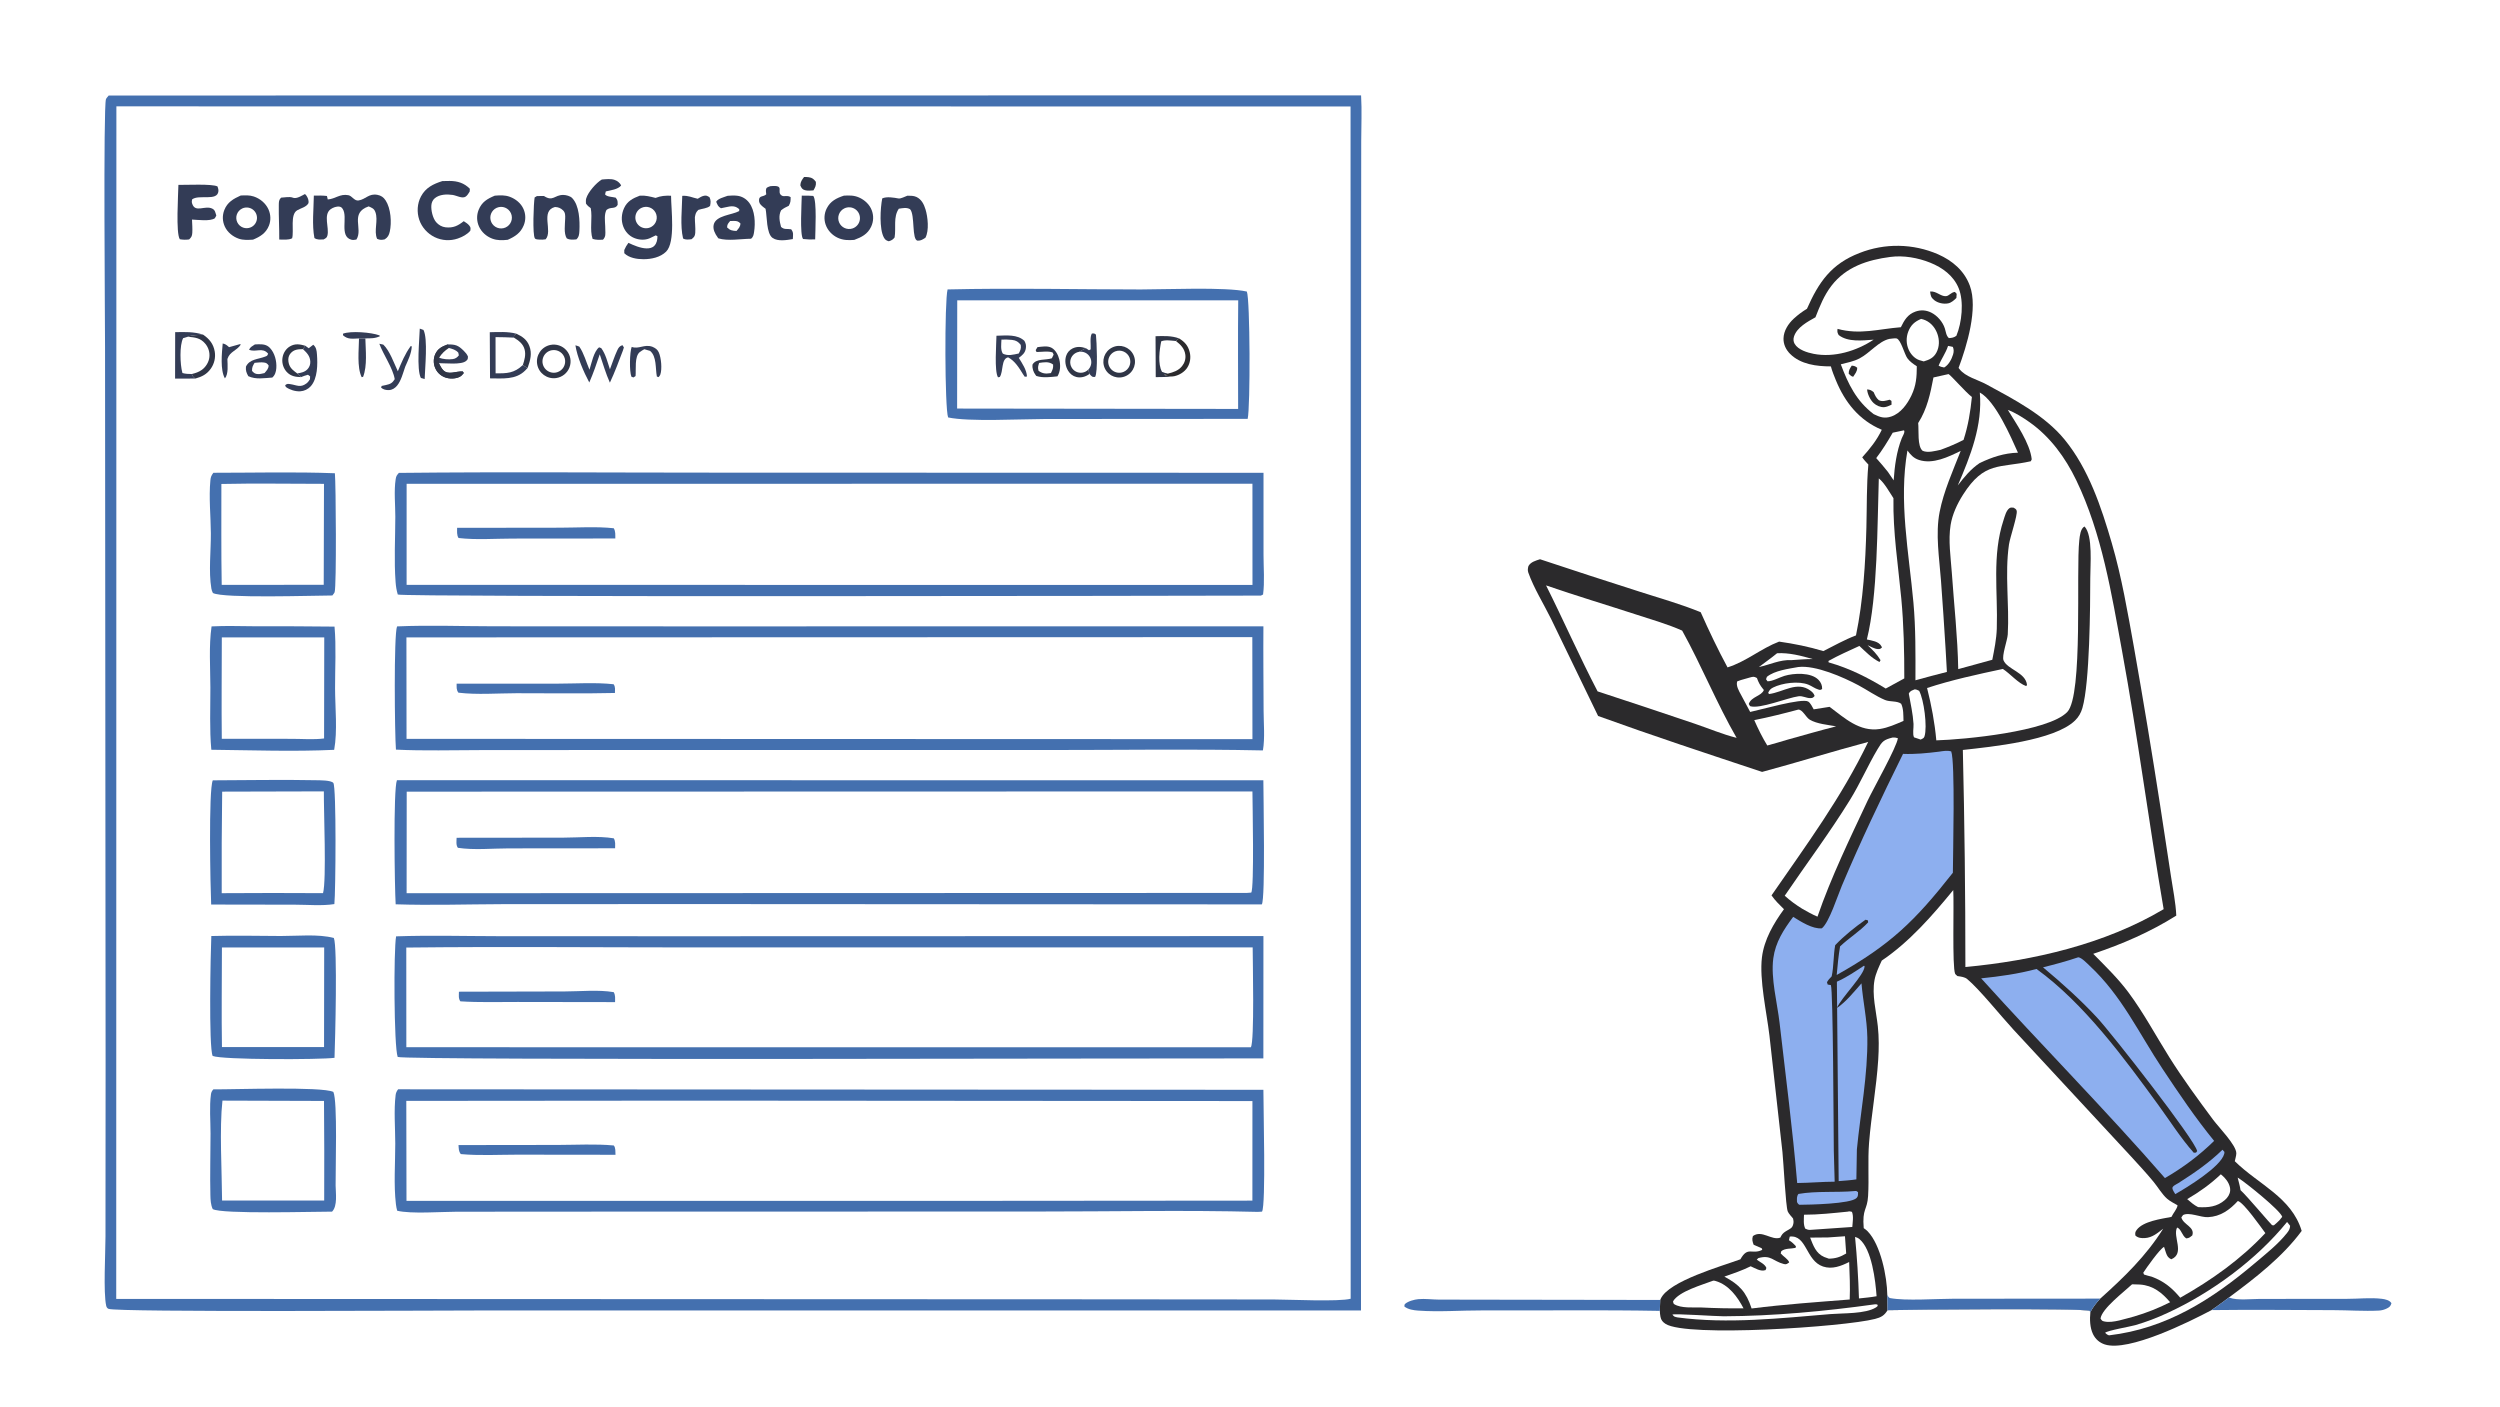 <svg xmlns="http://www.w3.org/2000/svg" style="display: block;" viewBox="0 0 2048 1152" width="1820" height="1024"><path transform="translate(0,0)" fill="rgb(255,255,255)" d="M 0 0 L 2048 0 L 2048 1152 L 0 1152 L 0 0 z"></path><path transform="translate(0,0)" fill="rgb(68,112,175)" d="M 89.038 78.107 L 1115 78.011 C 1115.75 90.37 1115.12 103.157 1115.11 115.559 L 1115.05 187.191 L 1114.94 411.166 L 1114.93 1073.41 L 1104.1 1073.42 L 398.178 1073.39 C 361.968 1073.4 95.676 1074.99 88.909 1072.07 C 87.819 1071.6 87.25 1070.68 87 1069.56 C 84.572 1058.66 86.4 1026.43 86.417 1012.89 L 86.507 870.724 L 86.05 284.364 C 86.054 264.867 84.534 87.03 86.812 81.09 C 87.15 80.208 88.437 78.912 89.038 78.107 z"></path><path transform="translate(0,0)" fill="rgb(255,255,255)" d="M 95.345 86.989 L 1106.37 87.077 L 1106.46 1063.77 C 1097.42 1066.39 1055.29 1064.41 1043.4 1064.38 L 879.537 1064.24 L 95.216 1063.92 L 95.345 86.989 z"></path><path transform="translate(0,0)" fill="rgb(68,112,175)" d="M 325.169 639.018 L 1034.94 639.037 C 1034.97 651.708 1036.68 736.067 1033.69 740.743 L 562.455 740.466 L 410.738 740.552 C 381.93 740.649 352.918 741.623 324.132 740.666 C 323.292 727.491 322.11 646.323 325.169 639.018 z"></path><path transform="translate(0,0)" fill="rgb(255,255,255)" d="M 333.177 648.381 L 1025.99 648.204 C 1026.03 658.018 1027.57 727.312 1025.01 731.076 L 1021.25 731.352 L 333.097 731.579 L 333.177 648.381 z"></path><path transform="translate(0,0)" fill="rgb(68,112,175)" d="M 374.056 686.16 L 461.289 686.066 C 474.475 686.053 489.966 684.437 502.836 686.625 C 504.338 689.3 503.879 691.753 503.884 694.775 L 416.735 694.85 C 403.324 694.865 388.273 696.39 375.102 694.386 C 373.418 692.146 373.997 688.853 374.056 686.16 z"></path><path transform="translate(0,0)" fill="rgb(68,112,175)" d="M 325.276 513.008 C 351.641 511.857 378.443 512.9 404.87 512.92 L 559.068 512.987 L 1034.99 512.954 C 1034.8 535.994 1035.08 559.061 1035.14 582.103 C 1035.17 592.465 1036.32 604.432 1034.58 614.607 C 975.65 613.344 916.504 614.31 857.549 614.277 L 522.02 614.252 L 394.198 614.33 C 371.008 614.328 347.51 615.085 324.356 613.956 C 323.352 601.747 322.518 519.435 325.276 513.008 z"></path><path transform="translate(0,0)" fill="rgb(255,255,255)" d="M 332.943 522.013 L 1025.9 521.8 L 1026 605.371 L 333.033 605.132 L 332.943 522.013 z"></path><path transform="translate(0,0)" fill="rgb(68,112,175)" d="M 374.068 559.905 L 456.915 559.905 C 471.904 559.877 487.782 558.769 502.668 560.392 C 504.28 562.703 503.755 564.784 503.74 567.541 C 476.9 568.192 449.928 567.689 423.073 567.744 C 407.642 567.775 390.777 569.152 375.519 567.3 C 373.699 564.805 374.147 562.912 374.068 559.905 z"></path><path transform="translate(0,0)" fill="rgb(68,112,175)" d="M 326.749 387.259 C 413.509 386.305 500.341 387.073 587.109 387.049 L 1035.07 387.167 L 1035.08 454.475 C 1035.08 464.921 1036.08 476.577 1034.7 486.884 L 1032.92 487.777 C 970.344 487.94 328.713 489.13 325.864 486.887 C 324.835 483.516 324.336 480.23 324.072 476.717 C 322.75 459.169 323.812 440.807 323.844 423.18 C 323.862 413.486 322.649 401.92 324.136 392.414 C 324.554 389.743 325.029 389.261 326.749 387.259 z"></path><path transform="translate(0,0)" fill="rgb(255,255,255)" d="M 333.107 396.209 L 1026 396.12 L 1026.03 479.021 L 333.092 479.003 L 333.107 396.209 z"></path><path transform="translate(0,0)" fill="rgb(68,112,175)" d="M 374.471 432.259 L 458.531 432.146 C 473.024 432.125 488.399 431.061 502.79 432.602 C 504.387 435.303 503.987 437.891 504.079 440.984 L 419.846 441.057 C 405.427 441.084 389.941 442.273 375.639 440.592 C 374.067 438.193 374.484 435.04 374.471 432.259 z"></path><path transform="translate(0,0)" fill="rgb(68,112,175)" d="M 324.49 766.917 C 352.386 765.933 380.542 766.746 408.461 766.781 L 560.548 766.836 L 1035 766.696 L 1034.95 866.898 C 972.542 866.649 331.534 868.667 325.787 865.706 C 322.665 857.244 322.443 777.822 324.49 766.917 z"></path><path transform="translate(0,0)" fill="rgb(255,255,255)" d="M 332.828 776.101 C 411.546 775.211 490.372 775.991 569.099 775.993 L 1026.19 775.943 C 1026.2 786.644 1027.77 853.186 1024.69 857.769 L 332.87 857.75 L 332.828 776.101 z"></path><path transform="translate(0,0)" fill="rgb(68,112,175)" d="M 375.949 812.264 L 462.487 812.058 C 475.201 812.037 490.266 810.486 502.757 812.638 C 504.302 815.301 503.843 817.757 503.864 820.789 L 424.083 820.669 C 408.487 820.639 392.675 821.162 377.111 820.15 C 375.403 817.75 375.97 815.162 375.949 812.264 z"></path><path transform="translate(0,0)" fill="rgb(68,112,175)" d="M 326.147 892.209 L 1034.97 892.625 C 1034.92 907.074 1037.13 987.035 1033.85 992.433 L 1030.25 992.638 C 970.519 991.082 910.418 992.375 850.645 992.342 L 489.66 992.426 L 374.024 992.507 C 361.617 992.517 336.628 994.442 325.384 991.692 C 324.899 989.97 324.552 988.211 324.344 986.433 C 322.444 970.415 323.813 952.844 323.799 936.639 C 323.787 923.777 322.553 909.477 324.11 896.821 C 324.328 895.041 325.056 893.625 326.147 892.209 z"></path><path transform="translate(0,0)" fill="rgb(255,255,255)" d="M 568.975 901.5 L 1025.99 901.848 L 1025.96 983.413 L 791.25 983.605 L 332.995 983.614 L 332.842 901.706 L 568.975 901.5 z"></path><path transform="translate(0,0)" fill="rgb(68,112,175)" d="M 375.6 937.901 L 457.082 937.791 C 472.158 937.758 487.852 936.836 502.824 938.234 C 504.452 940.259 504.051 943.282 504.216 945.859 L 423.761 945.762 C 408.51 945.776 392.667 946.681 377.487 945.285 C 375.606 942.84 375.878 940.9 375.6 937.901 z"></path><path transform="translate(0,0)" fill="rgb(68,112,175)" d="M 776.266 236.961 C 828.892 235.713 881.845 236.937 934.5 236.984 C 954.624 237.002 1003.86 234.779 1021.41 238.694 C 1024.1 245.041 1024.36 333.253 1022.09 342.997 L 856.074 343.106 C 835.915 343.159 793.759 345.481 776.701 341.827 C 773.932 334.906 773.699 246.281 776.266 236.961 z"></path><path transform="translate(0,0)" fill="rgb(255,255,255)" d="M 784.169 245.879 L 1014.35 245.906 C 1014.02 275.544 1014.28 305.213 1014.28 334.855 L 784.072 334.55 L 784.169 245.879 z"></path><path transform="translate(0,0)" fill="rgb(255,255,255)" d="M 946.625 275.281 C 953.203 275.094 959.584 274.779 965.855 277.049 C 970.485 279.895 973.303 282.978 974.624 288.38 C 975.675 292.674 975.018 297.323 972.6 301.048 C 970.29 304.606 966.153 307.116 962.035 308.033 C 961.292 308.199 960.963 308.199 960.157 308.274 C 955.804 308.842 951.172 308.683 946.776 308.816 L 946.625 275.281 z"></path><path transform="translate(0,0)" fill="rgb(47,53,70)" d="M 946.625 275.281 C 953.203 275.094 959.584 274.779 965.855 277.049 L 963.33 279.22 C 959.595 278.927 954.791 278.034 951.287 279.46 C 949.834 286.384 948.319 298.165 951.936 304.473 C 953.603 305.19 955.035 305.607 956.828 305.901 L 953.534 306.908 C 955.618 307.928 957.881 308.015 960.157 308.274 C 955.804 308.842 951.172 308.683 946.776 308.816 L 946.625 275.281 z"></path><path transform="translate(0,0)" fill="rgb(43,42,44)" d="M 965.855 277.049 C 970.485 279.895 973.303 282.978 974.624 288.38 C 975.675 292.674 975.018 297.323 972.6 301.048 C 970.29 304.606 966.153 307.116 962.035 308.033 C 961.292 308.199 960.963 308.199 960.157 308.274 C 957.881 308.015 955.618 307.928 953.534 306.908 L 956.828 305.901 C 961.273 304.837 965.355 303.486 968.327 299.806 C 970.467 297.156 971.463 293.896 971.029 290.509 C 970.372 285.376 967.22 282.244 963.33 279.22 L 965.855 277.049 z"></path><path transform="translate(0,0)" fill="rgb(255,255,255)" d="M 889.519 285.065 L 892.113 286.788 L 893.466 286.078 C 893.737 282.452 892.64 275.99 894.455 273.088 C 896.33 272.959 896.335 272.842 897.795 273.994 C 898.429 279.915 899.513 304.586 897.116 308.617 C 895.248 308.68 895.162 308.85 893.743 307.553 C 893.252 307.104 892.941 306.675 892.622 306.095 C 892.446 306.222 892.273 306.353 892.094 306.477 C 889.073 308.569 885.417 309.568 881.778 308.697 C 878.9 308.008 876.579 306.113 875.028 303.631 C 872.836 300.121 872.081 295.475 873.344 291.493 C 874.17 288.817 876.053 286.595 878.557 285.343 C 882.358 283.474 885.683 283.915 889.519 285.065 z"></path><path transform="translate(0,0)" fill="rgb(51,60,86)" d="M 889.519 285.065 L 892.113 286.788 L 893.466 286.078 C 893.737 282.452 892.64 275.99 894.455 273.088 C 896.33 272.959 896.335 272.842 897.795 273.994 C 898.429 279.915 899.513 304.586 897.116 308.617 C 895.248 308.68 895.162 308.85 893.743 307.553 C 893.252 307.104 892.941 306.675 892.622 306.095 C 891.95 304.95 891.824 303.873 891.571 302.587 C 894.162 299.901 894.733 295.853 892.986 292.555 C 891.239 289.257 887.57 287.455 883.892 288.089 C 885.782 287.108 887.658 286.1 889.519 285.065 z"></path><path transform="translate(0,0)" fill="rgb(47,53,70)" d="M 892.622 306.095 C 892.446 306.222 892.273 306.353 892.094 306.477 C 889.073 308.569 885.417 309.568 881.778 308.697 C 878.9 308.008 876.579 306.113 875.028 303.631 C 872.836 300.121 872.081 295.475 873.344 291.493 C 874.17 288.817 876.053 286.595 878.557 285.343 C 882.358 283.474 885.683 283.915 889.519 285.065 C 887.658 286.1 885.782 287.108 883.892 288.089 C 880.203 288.725 877.345 291.667 876.815 295.373 C 876.285 299.079 878.205 302.704 881.568 304.348 C 884.932 305.993 888.971 305.281 891.571 302.587 C 891.824 303.873 891.95 304.95 892.622 306.095 z"></path><path transform="translate(0,0)" fill="rgb(51,60,86)" d="M 816.296 274.887 L 817.046 274.867 C 824.372 274.674 833.443 273.636 839.18 279.077 C 840.304 281.096 840.695 282.695 840.398 285.022 C 839.894 288.98 837.528 290.768 834.603 293.042 C 837.358 297.486 841.048 302.901 841.3 308.284 L 839.473 308.495 L 838.076 306.431 C 834.858 301.25 831.415 295.508 825.845 292.596 C 820.042 293.748 822.072 304.199 819.031 308.684 L 817.562 308.95 C 814.449 303.987 816.223 281.615 816.296 274.887 z"></path><path transform="translate(0,0)" fill="rgb(255,255,255)" d="M 820.383 278.048 C 823.282 277.977 826.23 277.955 829.114 278.308 C 832.405 278.711 834.197 279.841 836.196 282.393 C 836.702 285.364 835.876 286.872 834.552 289.445 C 830.03 290.391 825.807 291.674 821.545 289.579 C 819.495 286.615 820.265 281.581 820.383 278.048 z"></path><path transform="translate(0,0)" fill="rgb(47,53,70)" d="M 911.141 284.517 C 917.576 281.372 925.342 284.045 928.477 290.485 C 931.612 296.924 928.928 304.685 922.484 307.811 C 916.053 310.931 908.311 308.253 905.182 301.827 C 902.054 295.401 904.72 287.655 911.141 284.517 z"></path><path transform="translate(0,0)" fill="rgb(255,255,255)" d="M 913.841 287.637 C 918.472 285.98 923.58 288.319 925.351 292.909 C 927.121 297.499 924.907 302.663 920.362 304.545 C 917.322 305.804 913.837 305.316 911.26 303.27 C 908.682 301.224 907.416 297.942 907.952 294.695 C 908.488 291.447 910.742 288.746 913.841 287.637 z"></path><path transform="translate(0,0)" fill="rgb(47,53,70)" d="M 849.878 284.252 C 853.503 283.827 858.077 282.945 861.429 284.76 C 864.783 286.577 866.878 290.728 867.763 294.313 C 868.898 298.907 868.751 304.053 866.251 308.16 C 860.616 308.74 854.407 309.624 848.946 307.836 C 848.764 307.602 848.576 307.373 848.4 307.134 C 846.517 304.568 845.433 301.627 845.851 298.452 C 848.919 293.357 856.541 295.093 861.683 293.368 L 863.123 290.395 L 862.366 288.645 C 859.085 287.213 852.87 288.231 849.132 288.222 L 848.428 286.698 L 849.878 284.252 z"></path><path transform="translate(0,0)" fill="rgb(255,255,255)" d="M 851.23 297.164 C 855.506 296.595 859.063 295.809 862.716 298.488 C 862.909 301.631 862.257 302.709 860.923 305.467 C 860.722 305.502 860.522 305.541 860.321 305.574 C 856.466 306.2 853.952 305.899 850.792 303.625 C 850.021 300.793 850.394 300.031 851.23 297.164 z"></path><path transform="translate(0,0)" fill="rgb(68,112,175)" d="M 174.31 639.107 C 202.387 639.035 230.585 638.439 258.65 639.017 C 261.871 639.083 271.074 638.944 273.052 641.216 C 275.65 644.202 274.962 730.719 273.915 740.486 C 263.827 742.1 251.907 740.979 241.618 740.977 L 172.988 740.86 C 172.358 727.05 170.749 647.117 174.31 639.107 z"></path><path transform="translate(0,0)" fill="rgb(255,255,255)" d="M 182.009 648.37 L 265.306 648.154 C 265.14 663.813 267.567 720.842 264.63 731.533 C 236.963 731.355 209.296 731.363 181.63 731.555 C 181.508 703.826 181.634 676.097 182.009 648.37 z"></path><path transform="translate(0,0)" fill="rgb(68,112,175)" d="M 173.316 513.009 C 185.356 512.346 197.726 512.895 209.806 512.906 C 231.219 512.845 252.632 512.937 274.044 513.179 C 275.497 529.704 274.437 547.124 274.485 563.791 C 274.531 579.606 276.575 598.606 273.755 614.115 C 240.561 615.67 206.36 614.422 173.112 614.058 C 171.571 597.376 172.398 579.862 172.349 563.087 C 172.302 546.819 171.004 529.082 173.316 513.009 z"></path><path transform="translate(0,0)" fill="rgb(255,255,255)" d="M 181.711 522.026 L 265.633 522.011 L 265.489 604.805 C 257.001 605.918 247.371 605.099 238.778 605.113 L 181.696 605.074 C 181.368 577.407 181.695 549.698 181.711 522.026 z"></path><path transform="translate(0,0)" fill="rgb(68,112,175)" d="M 174.784 387.161 C 207.888 387.179 241.28 386.279 274.346 387.549 C 275.164 396.097 275.752 480.418 274.123 484.983 C 273.835 485.791 272.793 486.93 272.283 487.676 C 256.901 487.72 182.921 490.211 174.424 485.651 C 173.807 484.504 173.382 483.337 173.163 482.047 C 170.785 468.035 172.844 451.085 172.743 436.706 C 172.643 422.513 170.991 407.508 172.349 393.4 C 172.628 390.505 173.096 389.562 174.784 387.161 z"></path><path transform="translate(0,0)" fill="rgb(255,255,255)" d="M 181.353 396.331 C 209.32 395.685 237.429 396.243 265.411 396.228 L 265.195 478.946 L 181.626 478.965 C 181.131 451.441 181.397 423.863 181.353 396.331 z"></path><path transform="translate(0,0)" fill="rgb(68,112,175)" d="M 174.801 892.254 C 190.955 892.434 263.599 889.75 273.085 894.354 C 276.634 901.902 274.773 958.169 274.933 970.982 C 275.012 977.332 276.654 987.697 272.038 992.429 C 257.491 992.394 181.373 994.629 174.267 990.344 C 172.62 986.855 172.449 982.864 172.354 979.061 C 171.936 962.238 172.462 945.305 172.471 928.467 C 172.476 918.094 171.43 906.363 172.837 896.152 C 173.052 894.59 173.724 893.39 174.801 892.254 z"></path><path transform="translate(0,0)" fill="rgb(255,255,255)" d="M 182.235 901.487 L 265.42 901.752 C 265.659 928.953 265.712 956.156 265.578 983.358 L 181.93 983.344 C 181.791 959.441 179.676 924.27 182.235 901.487 z"></path><path transform="translate(0,0)" fill="rgb(68,112,175)" d="M 173.112 766.651 C 192.049 766.084 211.144 766.571 230.091 766.635 C 243.415 766.68 260.605 764.834 273.485 768.244 C 276.579 775.433 274.567 852.565 274.03 866.424 C 262.595 868.002 181.722 868.135 174.206 864.882 C 170.894 857.509 172.528 779.676 173.112 766.651 z"></path><path transform="translate(0,0)" fill="rgb(255,255,255)" d="M 181.801 776.051 L 265.573 776.001 L 265.46 857.642 L 181.824 857.642 C 181.38 830.47 181.776 803.23 181.801 776.051 z"></path><path transform="translate(0,0)" fill="rgb(51,60,86)" d="M 524.182 160.125 C 528.625 159.825 532.771 160.916 537.034 161.995 C 541.473 160.262 544.99 160.051 549.729 160.186 C 549.758 171.204 553.443 198.266 545.702 205.979 C 540.958 210.705 533.442 212.238 526.978 212.201 C 521.67 212.17 515.322 211.155 511.413 207.294 L 511.408 204.67 C 512.351 202.472 513.369 200.694 514.819 198.791 C 519.094 200.84 524.824 203.266 529.608 203.352 C 532.008 203.395 534.438 202.952 536.135 201.103 C 538.111 198.952 538.541 196.165 538.577 193.367 L 537.188 192.664 C 535.577 193.506 533.94 194.295 532.278 195.031 C 528.268 196.767 523.516 196.466 519.491 194.813 C 515.308 193.095 512.144 189.598 510.565 185.391 C 508.735 180.512 509.066 175.138 511.21 170.418 C 513.837 164.633 518.499 162.26 524.182 160.125 z"></path><path transform="translate(0,0)" fill="rgb(255,255,255)" d="M 525.259 170.264 C 529.515 168.09 534.728 169.722 536.983 173.936 C 539.239 178.149 537.707 183.393 533.538 185.729 C 530.768 187.28 527.377 187.215 524.669 185.558 C 521.962 183.901 520.361 180.91 520.483 177.738 C 520.606 174.566 522.432 171.708 525.259 170.264 z"></path><path transform="translate(0,0)" fill="rgb(51,60,86)" d="M 257.094 160.122 C 260.726 160.022 264.221 159.976 267.835 160.409 L 268.49 163.247 C 274.759 162.837 278.403 158.409 285.415 159.765 C 288.42 160.347 290.3 164.645 293.746 164.083 C 299.663 163.118 302.144 158.122 309.179 159.473 C 312.165 160.046 314.221 161.472 315.889 164.021 C 320.204 170.621 320.979 182.155 319.293 189.665 C 318.65 192.525 317.656 194.354 315.139 195.944 C 312.619 196.5 311.288 196.557 308.91 195.498 C 306.065 189.002 310.031 180.496 307.516 173.618 C 306.403 170.574 304.669 170.17 302.011 168.92 C 286.245 174.4 297.688 187.234 291.961 196.102 C 290.495 196.358 289.119 196.612 287.659 196.182 C 277.825 193.287 285.15 177.649 280.744 171.036 C 280.012 169.939 279.486 169.411 278.202 169.158 C 275.892 168.703 272.769 169.864 270.893 171.218 C 264.646 175.725 269.836 186.406 268.237 192.746 C 267.716 194.814 266.797 195.016 265.079 196.02 C 262.202 196.01 259.993 196.527 257.574 194.861 C 255.484 184.1 256.959 171.166 257.094 160.122 z"></path><path transform="translate(0,0)" fill="rgb(51,60,86)" d="M 691.334 160.134 C 695.741 159.892 699.642 159.816 703.748 161.642 C 708.356 163.691 712.366 167.377 714.155 172.159 C 715.825 176.621 715.643 181.379 713.587 185.684 C 710.714 191.701 705.812 194.169 699.823 196.378 C 695.095 196.775 690.738 196.708 686.351 194.691 C 681.823 192.61 678.082 188.723 676.41 184.007 C 674.845 179.606 675.15 174.756 677.254 170.586 C 680.266 164.604 685.231 162.145 691.334 160.134 z"></path><path transform="translate(0,0)" fill="rgb(255,255,255)" d="M 691.657 170.585 C 694.634 169.118 698.179 169.43 700.853 171.395 C 703.528 173.359 704.887 176.648 704.378 179.927 C 703.869 183.206 701.577 185.93 698.433 186.991 C 693.995 188.489 689.155 186.288 687.367 181.959 C 685.579 177.629 687.455 172.655 691.657 170.585 z"></path><path transform="translate(0,0)" fill="rgb(51,60,86)" d="M 405.324 160.149 C 409.633 159.828 413.573 159.556 417.686 161.095 C 422.447 162.876 426.731 166.296 428.821 171.014 C 430.745 175.281 430.821 180.154 429.029 184.478 C 426.468 190.711 421.888 193.697 415.944 196.298 C 411.491 196.773 407.444 196.941 403.182 195.322 C 398.444 193.521 394.397 189.938 392.337 185.273 C 390.451 181.008 390.357 176.165 392.075 171.83 C 394.658 165.341 399.139 162.739 405.324 160.149 z"></path><path transform="translate(0,0)" fill="rgb(255,255,255)" d="M 408.597 169.543 C 413.348 168.491 418.055 171.478 419.126 176.224 C 420.197 180.97 417.229 185.688 412.488 186.779 C 407.719 187.875 402.968 184.887 401.89 180.114 C 400.813 175.341 403.82 170.602 408.597 169.543 z"></path><path transform="translate(0,0)" fill="rgb(51,60,86)" d="M 197.166 160.025 C 200.791 159.863 204.391 159.639 207.879 160.815 C 213.08 162.57 217.624 166.31 219.916 171.353 C 221.809 175.518 222.027 180.449 220.316 184.714 C 217.844 190.874 213.151 193.768 207.262 196.182 C 203.34 196.391 199.36 196.709 195.587 195.401 C 190.77 193.73 186.334 190.175 184.18 185.488 C 182.167 181.107 182.015 176.345 183.781 171.857 C 186.29 165.485 191.201 162.727 197.166 160.025 z"></path><path transform="translate(0,0)" fill="rgb(255,255,255)" d="M 198.353 170.686 C 201.106 169.354 204.363 169.607 206.878 171.348 C 209.392 173.09 210.775 176.049 210.497 179.095 C 210.219 182.141 208.324 184.802 205.535 186.059 C 201.304 187.968 196.324 186.122 194.359 181.916 C 192.395 177.711 194.174 172.707 198.353 170.686 z"></path><path transform="translate(0,0)" fill="rgb(255,255,255)" d="M 401.226 272.008 C 408.363 271.878 415.903 271.354 422.848 273.18 C 427.815 275.415 431.631 278.021 433.655 283.31 C 435.978 289.382 434.439 294.968 432.395 300.815 C 432.344 300.962 432.289 301.109 432.236 301.256 C 431.592 302.005 430.909 302.707 430.212 303.406 C 422.44 311.192 411.583 309.809 401.433 309.812 L 401.226 272.008 z"></path><path transform="translate(0,0)" fill="rgb(51,60,86)" d="M 401.226 272.008 C 408.363 271.878 415.903 271.354 422.848 273.18 L 421.074 274.78 L 421.029 276.444 C 416.011 276.27 410.962 275.968 405.943 276.023 L 405.991 305.682 C 415.35 305.783 421.181 305.647 428.315 298.887 C 429.581 299.737 430.808 300.71 432.236 301.256 C 431.592 302.005 430.909 302.707 430.212 303.406 C 422.44 311.192 411.583 309.809 401.433 309.812 L 401.226 272.008 z"></path><path transform="translate(0,0)" fill="rgb(47,53,70)" d="M 421.029 276.444 L 421.074 274.78 L 422.848 273.18 C 427.815 275.415 431.631 278.021 433.655 283.31 C 435.978 289.382 434.439 294.968 432.395 300.815 C 432.344 300.962 432.289 301.109 432.236 301.256 C 430.808 300.71 429.581 299.737 428.315 298.887 C 429.655 294.807 430.873 290.619 429.794 286.319 C 428.579 281.48 424.986 278.954 421.029 276.444 z"></path><path transform="translate(0,0)" fill="rgb(255,255,255)" d="M 143.501 271.967 C 151.334 271.804 158.77 271.538 166.325 273.957 C 171.504 277.504 174.819 281.517 175.918 287.863 C 176.746 292.838 175.544 297.938 172.581 302.019 C 169.284 306.581 165.316 308.496 160.031 309.974 L 143.427 310.001 L 143.501 271.967 z"></path><path transform="translate(0,0)" fill="rgb(51,60,86)" d="M 143.501 271.967 C 151.334 271.804 158.77 271.538 166.325 273.957 C 162.33 274.45 157.526 274.214 153.835 275.717 L 150.039 276.857 C 146.928 282.667 147.554 298.627 149.336 304.96 C 149.383 305.124 149.437 305.287 149.487 305.45 C 152.071 306.185 154.449 306.229 157.104 306.255 C 158.003 308.257 158.163 308.645 160.031 309.974 L 143.427 310.001 L 143.501 271.967 z"></path><path transform="translate(0,0)" fill="rgb(47,53,70)" d="M 166.325 273.957 C 171.504 277.504 174.819 281.517 175.918 287.863 C 176.746 292.838 175.544 297.938 172.581 302.019 C 169.284 306.581 165.316 308.496 160.031 309.974 C 158.163 308.645 158.003 308.257 157.104 306.255 C 160.057 305.567 162.918 304.617 165.397 302.817 C 168.562 300.518 171.052 296.545 171.5 292.632 C 172.001 288.55 170.758 284.446 168.076 281.329 C 164.061 276.594 159.683 276.291 153.835 275.717 C 157.526 274.214 162.33 274.45 166.325 273.957 z"></path><path transform="translate(0,0)" fill="rgb(51,60,86)" d="M 362.393 148.199 C 364.377 148.13 366.362 148.095 368.348 148.097 C 374.862 148.122 380.231 149.779 384.903 154.493 L 384.784 156.741 C 383.873 158.18 382.926 159.924 381.507 160.907 C 378.719 162.839 374.073 160.027 370.776 159.539 C 366.066 158.841 360.059 159.024 356.212 162.226 C 354.486 163.663 353.594 165.664 353.386 167.872 C 352.989 172.078 354.507 178.616 357.277 181.845 C 359.251 184.147 362.004 185.757 365.022 186.08 C 371.279 186.749 375.116 184.85 379.896 181.053 C 381.424 182.067 383.181 183.092 384.339 184.534 C 385.752 186.293 385.529 186.727 385.29 188.843 C 382.845 191.886 378.672 194 375.034 195.251 C 368.791 197.405 361.948 196.987 356.013 194.091 C 350.191 191.216 345.508 186.05 343.446 179.871 C 341.365 173.633 341.775 166.599 344.875 160.762 C 348.696 153.563 354.945 150.556 362.393 148.199 z"></path><path transform="translate(0,0)" fill="rgb(51,60,86)" d="M 596.076 160.259 C 598.638 160.028 601.245 159.902 603.809 160.192 C 607.838 160.648 611.323 162.739 613.747 165.977 C 618.469 172.284 618.916 182.447 617.736 189.947 C 617.386 192.172 617.077 194.07 615.227 195.437 C 606.916 195.509 596.306 197.501 588.502 195.127 C 588.276 194.824 588.046 194.523 587.824 194.217 C 585.753 191.356 583.83 187.656 584.646 183.991 C 586.374 176.222 599.668 176.031 605.539 172.763 L 605.608 171.272 C 605.238 170.953 604.868 170.632 604.477 170.339 C 600.418 167.289 595.168 169.775 590.612 170.45 C 588.078 169.026 587.868 167.72 586.701 165.15 C 588.182 162.457 593.139 161.397 596.076 160.259 z"></path><path transform="translate(0,0)" fill="rgb(255,255,255)" d="M 598.108 180.931 C 599.055 180.891 600.006 180.848 600.955 180.848 C 603.63 180.849 604.704 181.036 606.572 182.906 C 606.477 185.683 605.033 187.035 603.337 189.058 C 599.963 188.935 597.977 188.557 595.625 186.158 C 595.752 183.432 596.455 183.02 598.108 180.931 z"></path><path transform="translate(0,0)" fill="rgb(51,60,86)" d="M 439.868 160.474 L 445.578 160.406 C 453.057 165.319 454.148 159.495 461.413 159.547 C 463.678 159.563 467.106 160.431 468.688 162.07 C 474.667 168.264 475.033 180.745 474.651 188.887 C 474.517 191.736 474.303 194.001 472.159 195.973 C 469.271 196.168 466.882 196.591 464.263 195.101 C 461.698 190.975 462.891 183.593 463.003 178.75 C 463.067 176.322 463.138 174.02 461.272 172.201 C 459.316 170.294 457.299 169.518 454.618 169.429 C 442.361 172.728 453.078 189.085 446.975 195.912 C 445.278 196.135 443.628 196.313 441.918 196.146 C 440.735 196.03 438.908 196.102 438.193 195.144 C 436.106 192.351 437.147 166.122 437.978 161.611 L 439.868 160.474 z"></path><path transform="translate(0,0)" fill="rgb(51,60,86)" d="M 146.155 151.329 C 151.731 151.429 174.287 150.3 178.202 152.629 C 178.625 153.902 179.039 155.112 178.924 156.473 C 178.197 165.054 162.75 158.829 157.341 163.255 C 157.059 164.724 156.986 165.428 157.486 166.876 C 160.1 174.45 167.939 167.803 173.89 170.771 C 176.324 171.984 176.408 174.045 177.203 176.453 L 175.994 178.668 C 171.931 181.339 162.238 179.928 157.291 179.728 C 157.424 183.303 157.755 187.068 157.526 190.633 C 157.354 193.304 156.756 194.267 154.913 196.014 C 152.208 196.378 150.007 196.298 147.315 195.856 C 143.943 190.972 146.021 159.12 146.155 151.329 z"></path><path transform="translate(0,0)" fill="rgb(51,60,86)" d="M 743.349 160.17 C 745.792 160.202 748.462 160.13 750.716 161.191 C 754.906 163.163 756.901 167.208 758.182 171.407 C 760.07 177.594 761.284 188.729 758.084 194.644 C 756.023 195.927 754.398 197.115 751.856 197.011 C 746.659 196.797 749.767 175.797 745.524 171.243 C 742.646 169.571 739.437 170.399 736.315 170.839 C 731.587 177.709 734.199 186.493 732.854 194.383 C 731.41 196.253 730.31 196.823 728.069 197.514 C 726.13 196.89 725.202 196.42 724.148 194.562 C 720.151 187.513 721.167 170.213 722.734 162.393 C 726.404 160.694 732.159 161.735 736.186 162.46 C 737.805 162.751 741.654 160.785 743.349 160.17 z"></path><path transform="translate(0,0)" fill="rgb(255,255,255)" d="M 246.559 308.8 C 245.449 308.746 244.342 308.682 243.237 308.558 C 239.453 308.133 236.216 306.529 233.947 303.399 C 231.69 300.305 230.797 296.424 231.473 292.655 C 232.108 288.973 234.247 285.545 237.502 283.631 C 241.797 281.106 245.628 281.832 250.089 283.096 L 252.92 285.131 C 254.146 284.167 255.38 283.211 256.621 282.266 C 259.127 284.421 259.411 286.978 259.655 290.222 C 260.255 298.201 260.249 309.903 254.562 316.283 C 252.324 318.748 249.207 320.236 245.883 320.426 C 241.889 320.628 237.374 319.189 234.155 316.883 L 233.606 315.404 C 235.285 314.112 235.713 314.242 237.825 314.55 C 243.026 315.306 245.965 317.68 250.926 314.054 C 252.215 313.112 253.081 311.902 253.925 310.572 L 254.032 308.174 L 252.289 306.854 C 250.301 307.372 248.456 308.013 246.559 308.8 z"></path><path transform="translate(0,0)" fill="rgb(51,60,86)" d="M 250.089 283.096 L 252.92 285.131 C 254.146 284.167 255.38 283.211 256.621 282.266 C 259.127 284.421 259.411 286.978 259.655 290.222 C 260.255 298.201 260.249 309.903 254.562 316.283 C 252.324 318.748 249.207 320.236 245.883 320.426 C 241.889 320.628 237.374 319.189 234.155 316.883 L 233.606 315.404 C 235.285 314.112 235.713 314.242 237.825 314.55 C 243.026 315.306 245.965 317.68 250.926 314.054 C 252.215 313.112 253.081 311.902 253.925 310.572 L 254.032 308.174 L 252.289 306.854 C 250.301 307.372 248.456 308.013 246.559 308.8 L 243.474 305.788 C 246.573 305.299 249.695 304.693 251.916 302.289 C 253.486 300.59 254.303 298.431 254.196 296.117 C 253.98 291.447 251.35 288.866 248.184 285.878 L 250.089 283.096 z"></path><path transform="translate(0,0)" fill="rgb(47,53,70)" d="M 246.559 308.8 C 245.449 308.746 244.342 308.682 243.237 308.558 C 239.453 308.133 236.216 306.529 233.947 303.399 C 231.69 300.305 230.797 296.424 231.473 292.655 C 232.108 288.973 234.247 285.545 237.502 283.631 C 241.797 281.106 245.628 281.832 250.089 283.096 L 248.184 285.878 C 244.312 285.937 240.923 286.047 238.134 289.196 C 236.423 291.127 235.921 293.494 236.276 296.009 C 236.833 299.966 238.648 302.125 241.721 304.459 C 242.307 304.904 242.879 305.354 243.474 305.788 L 246.559 308.8 z"></path><path transform="translate(0,0)" fill="rgb(51,60,86)" d="M 493.005 146.925 C 496.282 146.666 500.269 146.128 503.423 147.208 C 505.673 147.979 507.9 149.635 508.815 151.831 C 506.238 155.038 500.196 155.752 496.275 156.665 L 495.676 159.131 C 497.234 161.198 501.719 161.079 504.389 161.792 C 506.183 164.102 505.944 164.696 505.976 167.676 C 503.925 171.536 500.276 168.959 496.827 171.863 C 494.825 175.613 495.637 180.914 495.781 185.082 C 495.819 186.149 495.851 187.216 495.876 188.284 C 495.949 191.566 496.3 193.762 493.962 196.21 C 490.989 196.329 488.333 196.514 485.456 195.556 C 482.901 188.147 485.525 178.276 483.914 170.359 C 482.237 169.199 481.154 168.298 480.019 166.593 C 479.943 165.225 479.85 163.713 480.236 162.383 C 481.737 157.213 488.476 149.573 493.005 146.925 z"></path><path transform="translate(0,0)" fill="rgb(51,60,86)" d="M 630.981 152.392 C 643.925 151.061 635.372 157.089 640.512 160.138 C 642.381 161.247 645.082 159.533 647.69 161.38 C 647.661 164.463 647.714 165.669 646.163 168.438 C 643.839 169.492 641.871 170.516 639.887 172.132 C 637.611 176.466 638.648 181.244 639.837 185.75 C 642.488 188.196 644.673 187.08 648.12 187.7 C 650.3 190.449 649.593 192.271 649.491 195.709 C 644.612 196.517 637.353 197.841 632.964 194.824 C 627.689 191.198 628.434 176.957 627.147 170.873 C 626.207 170.18 625.23 169.49 624.36 168.71 C 622.679 167.206 621.657 165.982 621.784 163.595 C 621.98 159.894 625.429 161.313 627.705 159.044 C 627.549 157.567 627.172 155.776 627.72 154.355 C 628.171 153.186 629.855 152.874 630.981 152.392 z"></path><path transform="translate(0,0)" fill="rgb(47,53,70)" d="M 450.713 282.459 C 455.648 281.386 460.775 283.098 464.075 286.922 C 467.375 290.745 468.319 296.068 466.536 300.793 C 464.753 305.518 460.527 308.89 455.524 309.579 C 448.189 310.591 441.365 305.625 440.072 298.334 C 438.778 291.043 443.477 284.033 450.713 282.459 z"></path><path transform="translate(0,0)" fill="rgb(255,255,255)" d="M 452.077 286.751 C 456.915 285.902 461.58 288.961 462.73 293.737 C 463.88 298.513 461.119 303.36 456.424 304.806 C 453.115 305.826 449.513 304.923 447.075 302.463 C 444.638 300.003 443.769 296.392 444.819 293.093 C 445.87 289.793 448.666 287.349 452.077 286.751 z"></path><path transform="translate(0,0)" fill="rgb(51,60,86)" d="M 249.767 158.838 C 250.251 159.204 250.434 159.298 250.834 159.856 C 252.163 161.712 253.127 164.038 252.687 166.294 C 250.972 169.52 246.483 170.345 243.441 172.145 C 237.49 175.668 240.971 188.907 239.327 195.054 C 236.407 196.633 232.061 196.092 228.761 196.085 C 228.854 186.672 228.242 177.24 228.395 167.851 C 228.437 165.284 228.38 163.649 230.24 161.776 C 232.553 161.642 237.272 160.875 239.392 161.617 C 239.626 161.699 239.854 161.801 240.089 161.879 C 243.142 162.883 247.093 160.184 249.767 158.838 z"></path><path transform="translate(0,0)" fill="rgb(51,60,86)" d="M 558.903 160.29 C 564.262 159.994 566.574 161.603 571.564 162.685 C 572.891 161.928 574.493 160.841 575.956 160.413 C 578.422 159.69 579.205 160.186 581.227 161.418 C 582.465 164.014 582.211 165.714 581.713 168.489 C 579.787 170.531 574.892 170.816 572.035 171.818 C 569.942 174.043 569.866 174.717 569.246 177.75 C 569.184 182.027 569.863 186.441 569.541 190.698 C 569.335 193.407 568.485 194.238 566.509 195.823 C 563.999 196.062 561.867 196.527 559.576 195.23 C 557.063 184.659 558.719 171.247 558.903 160.29 z"></path><path transform="translate(0,0)" fill="rgb(51,60,86)" d="M 208.805 282.02 C 209.675 281.953 210.547 281.911 211.42 281.893 C 215.168 281.822 218.374 282.003 221.138 284.899 C 225.105 289.057 226.771 295.817 226.358 301.427 C 226.14 304.383 225.339 307.21 223.055 309.159 C 216.319 309.585 209.676 310.928 203.391 308.02 C 201.89 305.201 201.156 303.523 201.488 300.2 C 204.453 293.898 211.521 294.26 217.332 291.943 C 219.052 291.257 218.916 291.316 219.654 289.609 C 215.032 283.981 209.544 288.788 204.012 286.349 C 205.104 284.06 206.751 283.378 208.805 282.02 z"></path><path transform="translate(0,0)" fill="rgb(255,255,255)" d="M 208.548 297.088 C 210.99 296.908 213.854 296.47 216.269 296.83 C 218.359 297.142 218.84 297.629 220.066 299.258 C 219.951 302.056 218.391 303.467 216.662 305.488 C 215.078 305.816 213.055 306.403 211.441 306.328 C 208.896 306.211 208.076 305.439 206.462 303.727 C 206.434 300.561 206.998 299.728 208.548 297.088 z"></path><path transform="translate(0,0)" fill="rgb(51,60,86)" d="M 366.713 282.011 C 373.101 281.977 375.28 282.646 379.893 287.218 C 381.34 288.651 382.509 289.99 383.337 291.876 C 383.264 293.883 383.362 294.214 381.832 295.54 C 377.971 298.884 364.925 297.34 359.537 297.373 C 360.489 299.224 361.455 301.331 362.864 302.879 C 367.133 307.571 373.486 303.705 379.115 304.186 L 379.94 305.451 C 378.915 306.773 377.897 307.925 376.358 308.658 C 372.904 310.303 367.949 310.327 364.405 308.937 C 360.695 307.524 357.76 304.6 356.334 300.896 C 354.962 297.41 355.026 293.522 356.512 290.083 C 358.608 285.356 362.207 283.713 366.713 282.011 z"></path><path transform="translate(0,0)" fill="rgb(47,53,70)" d="M 359.537 297.373 C 360.489 299.224 361.455 301.331 362.864 302.879 C 367.133 307.571 373.486 303.705 379.115 304.186 L 379.94 305.451 C 378.915 306.773 377.897 307.925 376.358 308.658 C 372.904 310.303 367.949 310.327 364.405 308.937 C 360.695 307.524 357.76 304.6 356.334 300.896 C 354.962 297.41 355.026 293.522 356.512 290.083 C 358.608 285.356 362.207 283.713 366.713 282.011 L 367.726 284.911 C 364.23 287.286 362.056 289.281 359.761 292.84 L 359.537 297.373 z"></path><path transform="translate(0,0)" fill="rgb(255,255,255)" d="M 367.726 284.911 C 370.756 285.769 373.228 286.307 375.432 288.739 L 375.899 290.95 C 374.591 292.639 373.125 293.713 370.957 294.02 C 367.573 294.499 362.888 294.224 359.761 292.84 C 362.056 289.281 364.23 287.286 367.726 284.911 z"></path><path transform="translate(0,0)" fill="rgb(51,60,86)" d="M 499.651 302.408 C 501.624 297.236 503.368 291.739 505.714 286.732 C 506.771 284.475 507.581 283.437 509.896 282.608 L 511.093 284.479 L 510.213 287.219 C 506.869 296.003 503.623 304.827 499.615 313.336 C 496.269 305.958 493.944 297.779 491.31 290.111 C 488.708 297.939 486.051 305.628 482.739 313.187 C 478.12 304.543 472.865 292.369 471.379 282.735 C 472.457 282.969 473.512 283.43 474.55 283.806 C 478.338 289.194 480.266 296.637 482.907 302.734 C 484.544 297.504 486.419 287.761 490.776 284.381 L 492.531 285.039 C 496.169 289.932 497.728 296.669 499.651 302.408 z"></path><path transform="translate(0,0)" fill="rgb(51,60,86)" d="M 656.811 160.122 C 659.983 160.028 663.068 160.153 666.231 160.359 C 669.364 164.171 667.825 189.788 667.793 195.992 C 664.406 196.116 661.226 196.053 657.859 195.654 C 655.087 192.195 656.727 166.001 656.811 160.122 z"></path><path transform="translate(0,0)" fill="rgb(51,60,86)" d="M 310.75 281.462 L 313.968 282.15 C 319.229 287.035 322.836 297.502 325.907 304.016 C 328.992 296.655 331.744 289.793 336.502 283.298 L 337.339 283.664 C 337.03 289.589 334.236 294.982 331.919 300.352 C 330.217 305.231 328.647 311.695 325.347 315.708 C 323.602 317.83 321.345 319.344 318.53 319.421 C 316.114 319.487 313.973 318.983 312.196 317.409 L 312.654 316.014 C 313.819 315.784 314.981 315.54 316.14 315.281 C 319.85 314.443 321.333 313.701 323.363 310.484 C 321.867 301.36 314.048 290.498 310.75 281.462 z"></path><path transform="translate(0,0)" fill="rgb(51,60,86)" d="M 527.833 285.934 C 526.569 286.659 525.185 287.398 524.053 288.321 C 519.663 291.903 521.155 302.627 520.649 307.936 L 518.885 309.071 L 517.26 308.456 C 515.478 304.148 515.821 288.438 517.478 284.04 C 523.273 286.178 527.716 281.593 534.352 283.895 C 536.904 285.032 538.58 286.032 539.738 288.674 C 541.661 293.064 542.507 302.199 540.923 306.738 C 540.616 307.617 540.107 308.14 539.483 308.802 L 538.11 308.316 C 536.821 301.743 538.055 291.759 532.523 287.3 L 527.833 285.934 z"></path><path transform="translate(0,0)" fill="rgb(51,60,86)" d="M 343.877 269.059 L 346.916 270.148 C 350.621 277.36 348.147 301.438 347.875 310.391 L 344.782 309.488 C 341.093 302.516 343.645 277.643 343.877 269.059 z"></path><path transform="translate(0,0)" fill="rgb(51,60,86)" d="M 294.096 277.107 L 299.299 277.056 C 299.515 286.821 301.02 299.427 297.447 308.585 L 296.274 308.837 C 292.288 300.607 294.014 286.281 294.096 277.107 z"></path><path transform="translate(0,0)" fill="rgb(51,60,86)" d="M 182.438 281.226 C 184.553 281.7 185.504 282.35 187.122 283.795 C 187.297 283.951 187.468 284.111 187.641 284.269 C 190.698 283.471 193.742 282.622 196.771 281.724 L 197.164 282.274 C 194.041 287.001 188.328 287.969 186.507 293.415 C 186.428 293.652 186.359 293.891 186.285 294.129 C 186.412 298.563 187.244 306.287 184.254 309.838 C 180.262 302.901 181.756 289.068 182.438 281.226 z"></path><path transform="translate(0,0)" fill="rgb(51,60,86)" d="M 294.096 277.107 C 288.833 277.238 285.108 278.164 281.013 274.553 L 280.969 273.221 C 287.388 270.749 304.193 272.111 310.769 274.575 L 311.293 275.231 C 307.331 277.192 303.635 277.052 299.299 277.056 L 294.096 277.107 z"></path><path transform="translate(0,0)" fill="rgb(47,53,70)" d="M 658.697 144.831 C 659.934 144.851 661.201 144.862 662.431 145.024 C 665.435 145.419 666.653 146.572 668.354 148.805 C 668.679 151.823 667.822 153.293 666.371 155.827 C 664.256 156.006 661.493 156.26 659.453 155.675 C 657.011 154.974 656.578 153.784 655.621 151.692 C 655.779 148.697 656.991 147.137 658.697 144.831 z"></path><path transform="translate(0,0)" fill="rgb(43,42,44)" d="M 1480.26 252.816 C 1489.86 231.073 1500.1 216.073 1523.26 207.138 C 1544.03 198.91 1567.22 199.291 1587.71 208.198 C 1599.46 213.418 1609.11 221.571 1613.67 233.839 C 1620.58 252.404 1611.27 283.143 1604.47 301.268 L 1605.17 302.183 C 1610.09 308.587 1620.11 310.853 1627.28 314.75 C 1649.75 326.959 1674.97 339.96 1691.37 360.018 C 1711.04 384.092 1721.37 415.3 1729.98 444.784 C 1738.12 472.667 1742.97 501.45 1748.12 530.001 C 1755.76 573.213 1762.93 616.504 1769.64 659.868 L 1778.47 717.765 C 1780.05 728.299 1782.35 739.309 1782.81 749.931 C 1761.14 763.509 1738.91 773.117 1714.77 781.23 C 1724.69 791.309 1735.05 801.345 1743.52 812.698 C 1756.03 829.469 1766.05 848.329 1777.18 866.049 C 1788.23 883.638 1800.67 900.543 1813.04 917.22 C 1817.48 923.204 1832.15 938.097 1831.99 944.716 C 1831.94 946.809 1831.12 949.069 1830.75 951.13 C 1850.05 970.192 1877.25 980.626 1885.54 1008.22 C 1869.75 1029.65 1847.3 1046.92 1826 1062.73 C 1821.27 1066.21 1816.57 1069.77 1811.72 1073.09 C 1793.39 1082.78 1743.7 1107.54 1724.24 1101.23 C 1719.92 1099.82 1716.56 1096.86 1714.59 1092.77 C 1712.01 1087.41 1711.83 1080.56 1712.44 1074.75 L 1711.9 1073.74 C 1706.12 1071.32 1564.45 1072.69 1546.27 1073.16 C 1543.68 1077.62 1540.8 1079.09 1536 1080.33 C 1510.71 1086.86 1381.75 1095.55 1364.42 1084.38 C 1362.12 1082.9 1360.78 1081.32 1360.26 1078.6 C 1359.95 1077.01 1359.79 1075.36 1359.72 1073.74 L 1360.08 1064.78 C 1360.22 1064.44 1360.36 1064.09 1360.51 1063.75 C 1367.06 1049.28 1410.49 1037.1 1425.74 1031.48 C 1431.87 1020.49 1435.16 1027.98 1443.63 1023.73 L 1443.25 1022.47 L 1436.58 1019.55 C 1435.63 1016.9 1435.08 1015.25 1435.96 1012.45 C 1443.32 1007.08 1451.33 1016.36 1458.42 1013.73 C 1459.61 1011.27 1460.53 1010.02 1462.88 1008.57 C 1463.09 1008.44 1463.29 1008.32 1463.5 1008.2 C 1466.58 1006.32 1468.35 1006.08 1469.11 1002.3 C 1469.42 1000.76 1469.24 999.571 1468.88 998.063 C 1467.62 996.467 1465.25 994.082 1464.52 992.245 C 1462.83 988.006 1461.03 951.493 1460.18 943.609 L 1449.52 848.148 C 1447.28 829.244 1441.14 802.403 1443.39 784.085 C 1445.17 769.562 1452.94 756.306 1461.42 744.681 C 1457.8 741.075 1454.13 737.588 1451.23 733.36 C 1479.84 691.912 1508.47 653.255 1530.4 607.653 C 1501.3 615.388 1472.57 624.416 1443.51 632.208 C 1398.66 617.308 1353.59 602.487 1309.16 586.386 L 1270.68 506.93 C 1264.67 494.731 1256.49 481.633 1251.99 468.923 C 1251.34 467.064 1251.59 465.416 1252.1 463.564 C 1254.02 460.177 1258.08 459.14 1261.59 457.99 C 1288.78 467.038 1316.03 475.914 1343.33 484.618 C 1359.95 489.962 1377.09 494.758 1393.22 501.403 C 1399.98 516.639 1407.27 531.924 1415.19 546.588 C 1430.53 541.779 1442.68 531.072 1457.45 525.463 C 1469.76 527.22 1481.77 529.62 1493.67 533.238 C 1502.41 528.838 1511.27 523.84 1520.42 520.382 C 1526.33 492.087 1528.2 460.932 1528.95 432.001 C 1529.4 414.845 1529.04 397.499 1530.56 380.406 C 1528.81 378.5 1526.95 376.647 1525.53 374.487 C 1531.92 367.446 1537.41 360.572 1541.56 351.942 C 1523.06 344.159 1511.38 329.535 1503.91 311.287 C 1502.4 307.621 1500.88 303.835 1499.86 300.008 C 1488.27 300.023 1475.08 298.383 1466.46 289.772 C 1463.06 286.37 1460.93 281.954 1461.05 277.088 C 1461.2 270.82 1464.97 265.058 1469.44 260.909 C 1472.66 257.917 1476.48 255.073 1480.26 252.816 z"></path><path transform="translate(0,0)" fill="rgb(255,255,255)" d="M 1600.1 729.018 C 1600.83 740.233 1599.12 791.885 1601.65 797.567 C 1601.87 798.079 1603.04 799.002 1603.48 799.449 L 1604 799.523 C 1606.44 799.882 1609.5 800.239 1611.46 801.845 C 1621.22 809.849 1639.54 832.658 1649.55 843.474 L 1745.99 947.502 C 1752.17 954.255 1758.45 961.028 1764.27 968.092 C 1767.85 972.431 1771.15 978.262 1775.35 981.915 C 1777.72 983.97 1781.12 985.65 1783.83 987.222 C 1783.68 989.968 1780.12 993.901 1778.87 996.73 C 1770.62 998.379 1755.62 1000.24 1750.33 1007.45 C 1749.1 1009.13 1748.99 1010.11 1749.34 1012.05 C 1751.57 1014.04 1754.2 1014.25 1757.07 1014.09 C 1763.19 1013.74 1767.45 1009.96 1772.1 1006.39 C 1758.1 1028.76 1739.98 1046.24 1720.52 1063.69 C 1717.24 1067.22 1714.7 1070.48 1712.44 1074.75 L 1711.9 1073.74 C 1706.12 1071.32 1564.45 1072.69 1546.27 1073.16 L 1546.07 1060.72 C 1545.89 1045.81 1540.7 1019.63 1529.97 1008.54 C 1529.02 1007.55 1527.9 1006.73 1526.76 1005.96 C 1525.39 989.661 1529.65 991.548 1530.35 979.596 C 1531.2 965.112 1529.99 950.598 1531.14 936.061 C 1532.95 913.306 1537.18 890.796 1538.64 868 C 1539.22 858.907 1539.29 849.685 1538.32 840.615 C 1537 828.267 1533.33 814.971 1535.63 802.582 C 1536.64 797.159 1539.25 791.762 1541.55 786.767 C 1564.1 771.567 1582.96 749.951 1600.1 729.018 z"></path><path transform="translate(0,0)" fill="rgb(68,112,175)" d="M 1546.07 1060.72 C 1546.72 1061.68 1547.22 1063.04 1548.39 1063.26 C 1561.23 1065.66 1586.13 1063.8 1599.97 1063.79 L 1720.52 1063.69 C 1717.24 1067.22 1714.7 1070.48 1712.44 1074.75 L 1711.9 1073.74 C 1706.12 1071.32 1564.45 1072.69 1546.27 1073.16 L 1546.07 1060.72 z"></path><path transform="translate(0,0)" fill="rgb(255,255,255)" d="M 1644.81 335.654 C 1650.85 337.87 1657.33 341.99 1662.59 345.711 C 1679.6 357.738 1691.97 374.752 1700.91 393.348 C 1721.92 436.992 1729.71 485.869 1738.37 533.073 C 1751.29 603.443 1760.39 674.208 1772.46 744.66 C 1724.13 773.405 1665.65 786.816 1610.05 792.05 C 1610.05 732.768 1609.36 673.488 1607.96 614.223 C 1631.47 611.614 1683.04 606.583 1699.88 590.091 C 1702.86 587.177 1704.73 583.887 1705.89 579.905 C 1711.96 559.114 1712.31 496.559 1712.36 473.25 C 1712.29 463.222 1714.66 438.553 1707.64 431.15 C 1704.28 432.84 1703.75 438.939 1703.36 442.4 C 1700.57 467.2 1706.63 569.436 1693.51 583.116 C 1678.02 599.275 1608.36 605.763 1586.23 606.353 C 1584.89 591.594 1582.28 577.826 1578.66 563.477 C 1598.51 556.923 1620.29 552.231 1640.74 547.855 C 1646.79 551.768 1653.34 559.681 1659.82 561.885 L 1660.53 561.026 C 1659.54 550.683 1644.43 548.357 1641.31 540.851 C 1639.72 537.037 1644.48 524.36 1644.76 519.55 C 1646.16 494.991 1642.22 470.545 1645.75 445.899 C 1646.57 440.162 1652.93 421.821 1652.07 418.29 C 1651.71 416.822 1650.76 416.552 1649.57 415.751 C 1648.15 415.688 1647.21 415.368 1646.02 416.254 C 1643.42 418.205 1642.33 422.783 1641.33 425.804 C 1631.68 454.964 1636.76 484.868 1635.77 514.875 C 1635.48 523.49 1633.75 531.911 1632.09 540.346 L 1604.18 548.008 C 1603.73 521.833 1600.74 495.199 1598.93 469.059 C 1598.04 456.369 1595.89 442.449 1597.95 429.87 C 1599.38 421.108 1603.36 412.608 1608.1 405.146 C 1625.58 377.591 1637.93 383.485 1663.63 377.72 L 1664.39 376.121 C 1663.01 363.04 1651.55 346.684 1644.81 335.654 z"></path><path transform="translate(0,0)" fill="rgb(141,175,239)" d="M 1588.48 615.62 C 1591.86 615.142 1595.08 614.461 1598.43 615.416 C 1601.77 624.05 1599.87 699.332 1599.79 714.822 C 1568.59 754.494 1548.71 773.804 1504.63 798.557 C 1505.35 790.721 1506.05 782.932 1507.38 775.172 C 1514.7 768.145 1523.45 762.972 1530.39 755.448 L 1530.18 753.821 L 1528.25 753.284 C 1519.44 759.484 1510.81 766.338 1503.39 774.156 C 1501.84 782.616 1502.3 791.236 1500.52 799.682 C 1498.97 801.202 1497.74 802.57 1496.66 804.464 L 1497.23 806.401 L 1499.85 806.85 C 1501.71 810.773 1502.05 925.442 1502.26 942.75 L 1502.96 967.895 C 1492.74 967.932 1482.51 968.885 1472.26 968.986 C 1468.57 925.246 1462.83 881.496 1457.84 837.883 C 1455.95 821.401 1450.49 801.307 1452.69 784.896 C 1454.47 771.65 1461.2 761.375 1468.98 750.95 C 1475.2 754.817 1484.93 761.116 1492.49 760.332 C 1498.48 755.402 1505.27 733.954 1508.78 725.619 C 1524.24 688.916 1541.35 653.145 1558.96 617.438 C 1568.82 617.838 1578.71 616.828 1588.48 615.62 z"></path><path transform="translate(0,0)" fill="rgb(141,175,239)" d="M 1702.5 784.062 C 1705.37 784.348 1709.72 789.05 1711.88 791.064 C 1738.2 815.61 1752.12 846.234 1771.67 875.645 C 1784.94 895.603 1798.62 915.935 1813.82 934.48 C 1801.31 946.671 1788.62 956.163 1773.5 964.946 C 1724.88 909.009 1672.6 856.344 1622.97 801.32 C 1638.49 799.718 1653.19 797.679 1668.32 793.635 C 1707.23 821.814 1740.01 866.487 1768.16 905.15 C 1777.59 918.096 1786.5 932.254 1797.14 944.18 L 1798.99 944.077 L 1799.9 942.847 C 1798.6 934.154 1730.1 846.613 1717.93 833.504 C 1704.26 818.782 1689.06 805.15 1673.64 792.288 C 1683.39 789.855 1692.98 787.322 1702.5 784.062 z"></path><path transform="translate(0,0)" fill="rgb(255,255,255)" d="M 1266.53 479.425 C 1291.19 487.925 1316.24 495.427 1341.05 503.51 C 1353.41 507.537 1366.14 511.172 1378.02 516.443 C 1393.93 545.162 1406.24 575.871 1422.63 604.317 C 1411.11 601.43 1399.37 596.433 1388.08 592.629 C 1361.69 583.688 1335.24 574.888 1308.75 566.231 C 1293.89 537.753 1280.93 508.17 1266.53 479.425 z"></path><path transform="translate(0,0)" fill="rgb(255,255,255)" d="M 1548.56 210.341 C 1559.31 208.886 1571.33 211.042 1581.27 215.059 C 1591.32 219.118 1600.31 225.65 1604.53 235.946 C 1609 246.837 1607.16 264.241 1602.66 274.942 C 1600.55 276.465 1599.1 276.638 1596.54 276.839 C 1594.27 274.89 1594.1 271.73 1593.21 268.9 C 1591.52 263.582 1587.06 258.415 1582.04 255.922 C 1577.95 253.893 1573.53 253.552 1569.21 255.089 C 1562.78 257.377 1560.04 262.069 1557.19 267.92 C 1538.95 269.361 1523.67 274.281 1505.3 269.264 C 1505.06 271.759 1505.06 272.112 1506.23 274.317 C 1513.76 280.279 1525.82 278.776 1534.88 278.118 C 1520.89 287.372 1502.51 293.042 1485.68 289.718 C 1480.52 288.7 1473.05 286.436 1470.19 281.568 C 1469.08 279.677 1468.99 277.57 1469.65 275.506 C 1472.09 267.99 1480.78 263.382 1487.22 259.784 C 1490.78 250.658 1494.35 241.67 1500.41 233.844 C 1512.4 218.355 1529.98 212.763 1548.56 210.341 z"></path><path transform="translate(0,0)" fill="rgb(43,42,44)" d="M 1581.14 238.662 C 1586.29 238.131 1589.74 242.775 1594.12 242.485 C 1596.7 242.315 1598.22 239.358 1601.45 238.996 L 1602.91 240.565 L 1602.67 243.944 C 1600.92 245.721 1598.54 247.828 1596.04 248.349 C 1592.22 249.148 1587.5 248.139 1584.48 245.705 C 1581.78 243.537 1581.55 241.961 1581.14 238.662 z"></path><path transform="translate(0,0)" fill="rgb(255,255,255)" d="M 1562.57 368.901 C 1565.27 372.535 1567.64 375.222 1572.08 376.669 C 1583.47 380.378 1596.14 374.151 1606.21 369.223 C 1599.91 385.322 1592.26 402.265 1588.94 419.276 C 1585.4 437.37 1588.72 457.257 1590.05 475.471 C 1591.45 494.223 1592.71 512.983 1593.85 531.752 L 1594.9 550.306 C 1586.27 552.372 1577.7 554.855 1569.13 557.15 C 1569.19 536.121 1569.38 514.539 1567.49 493.6 C 1563.75 452.373 1555.31 410.309 1562.57 368.901 z"></path><path transform="translate(0,0)" fill="rgb(255,255,255)" d="M 1539.12 391.756 C 1543.84 395.558 1547.71 402.866 1551.11 407.959 C 1550.67 436.16 1554.91 462.279 1557.53 490.086 C 1559.56 511.566 1560.04 534.041 1560 555.615 L 1544.8 563.912 C 1529.61 554.685 1515.47 547.509 1498.36 542.57 L 1497.9 542.321 L 1497.93 541.264 C 1506.09 536.697 1514.73 532.941 1523.21 529.008 C 1528.53 533.907 1533.14 538.878 1539.67 542.18 L 1540.53 540.669 C 1537.59 535.738 1534.07 532.277 1529.93 528.412 C 1532.28 529.45 1535.77 531.486 1538.31 531.571 C 1540.15 531.632 1540.36 531.454 1541.72 530.244 C 1541.56 529.917 1541.42 529.582 1541.25 529.262 C 1539.1 525.238 1533.33 524.631 1529.33 523.712 C 1538.29 487.966 1537.86 429.717 1539.12 391.756 z"></path><path transform="translate(0,0)" fill="rgb(255,255,255)" d="M 1833.25 983.706 C 1838.02 984.828 1852.56 1005.72 1855.78 1010.01 C 1835.57 1031.6 1811.68 1048.51 1786.05 1062.96 C 1779.22 1054.82 1772.74 1049.47 1762.73 1045.74 C 1760.57 1045.24 1758.48 1044.63 1756.37 1043.96 L 1755.77 1042.47 C 1758.18 1038.7 1769.5 1022.69 1772.8 1021.32 C 1773.31 1023 1773.81 1024.7 1774.43 1026.35 C 1775.37 1028.89 1776.24 1030.35 1778.72 1031.46 C 1790.14 1026.65 1779.63 1012.84 1783.47 1005.43 C 1786.95 1006.68 1787.38 1012.05 1790.97 1014.35 C 1793.46 1014.14 1793.99 1013.4 1795.93 1011.89 C 1798.25 1004.88 1788.47 1003.2 1786.96 997.148 L 1788.37 995.21 C 1793.41 992.6 1802.76 997.244 1808.77 996.956 C 1819.06 996.463 1826.5 991.021 1833.25 983.706 z"></path><path transform="translate(0,0)" fill="rgb(141,175,239)" d="M 1527 790.96 L 1527.48 791.413 C 1527.43 798.462 1508.59 816.788 1504.67 825.759 C 1512.51 820.326 1518.64 812.522 1524.93 805.424 C 1526.14 820.141 1529.49 835.061 1529.72 849.801 C 1530.18 880.315 1524.1 911.149 1521.16 941.483 L 1520.74 965.997 C 1515.98 966.776 1511.05 967.007 1506.24 967.431 L 1504.78 804.056 C 1512.7 800.547 1519.78 795.704 1527 790.96 z"></path><path transform="translate(0,0)" fill="rgb(255,255,255)" d="M 1466.19 1012.86 C 1480.25 1011.34 1479.2 1032.61 1493.42 1037.39 C 1500.89 1039.9 1508.17 1037.04 1514.83 1033.69 C 1515.24 1043.94 1515.7 1054.15 1515.28 1064.41 C 1488.54 1066.53 1461.53 1068.39 1434.91 1071.77 C 1430.5 1058.22 1424.92 1052.28 1412.6 1045.65 C 1419.93 1043.1 1427.19 1040.64 1434.16 1037.19 C 1438.1 1038.91 1442.13 1041.71 1446.35 1040.33 L 1447.02 1038.53 C 1445.73 1035.34 1441.9 1033.86 1439.13 1031.76 L 1440.42 1030.49 C 1450.87 1027.55 1452.4 1033.07 1461.35 1035.36 C 1463.49 1035.91 1464 1035.14 1465.69 1034.05 C 1465.14 1031.55 1460.57 1028.91 1458.75 1026.67 L 1459.22 1024.86 C 1462.27 1022.29 1467.09 1022.98 1470.92 1022.12 L 1471.23 1020.76 C 1469.59 1018.97 1468.08 1017.49 1466.02 1016.18 C 1465.84 1016.07 1465.67 1015.97 1465.49 1015.86 L 1466.19 1012.86 z"></path><path transform="translate(0,0)" fill="rgb(255,255,255)" d="M 1473.14 546.286 C 1487.24 544.549 1510.15 554.674 1522.4 561.212 C 1529.56 565.035 1536.74 570.152 1544.16 573.267 C 1548.35 575.027 1553.95 573.795 1557.44 576.373 C 1559.46 580.663 1559.18 585.78 1559.34 590.442 C 1553.1 593.084 1546.7 596.024 1539.96 597.052 C 1523.29 599.595 1511.17 588.138 1498.8 578.9 L 1485.78 580.953 C 1484.64 578.996 1483.2 575.733 1481.24 574.564 C 1476.14 571.525 1441.41 581.53 1433.74 583.09 L 1426.29 569.136 C 1424.54 565.91 1422 561.69 1423.09 558.057 L 1426.23 556.934 C 1428.51 556.267 1430.79 555.577 1433.09 554.979 C 1436 554.221 1436.71 553.802 1439.28 555.283 C 1440.5 558.811 1441.86 561.323 1444.24 564.224 L 1444.96 565.09 C 1443.03 570.21 1434.66 570.408 1432.6 576.556 L 1433.64 578.333 C 1441.47 580.957 1464.22 571.465 1473.37 570.237 C 1476.9 569.764 1479.8 571.872 1483.13 571.753 C 1485.02 571.685 1485.32 571.359 1486.54 569.996 C 1485.86 567.944 1484.84 566.921 1483.15 565.654 C 1472.24 557.486 1460.87 566.922 1449.12 568.43 L 1448.52 567.306 C 1449.47 565.218 1450.45 564.12 1452.52 563.079 C 1459.97 559.328 1473.51 557.531 1481.44 560.742 C 1484.31 561.9 1486.64 563.831 1489.64 564.732 C 1491.26 565.219 1491.2 565.107 1492.69 564.316 C 1492.82 561.413 1491.74 558.885 1489.72 556.796 C 1483.6 550.456 1469.45 551.222 1461.77 553.547 C 1457.63 554.799 1452.13 558.027 1447.93 557.977 L 1446.74 556.281 L 1447.45 554.307 C 1453.87 549.108 1465.23 547.755 1473.14 546.286 z"></path><path transform="translate(0,0)" fill="rgb(255,255,255)" d="M 1550.46 604.033 C 1552.13 603.924 1553.14 604.105 1554.74 604.597 C 1553.93 611.747 1534.41 646.245 1529.94 655.802 C 1515.56 686.522 1499.88 718.746 1488.88 750.786 C 1484.49 748.974 1480.4 746.563 1476.27 744.245 C 1471.09 741.011 1466.58 737.753 1462.04 733.646 C 1479.85 707.411 1498.96 681.957 1515.61 654.964 C 1523.87 641.572 1530.12 627.016 1538.15 613.5 C 1541.9 607.204 1543.14 605.863 1550.46 604.033 z"></path><path transform="translate(0,0)" fill="rgb(255,255,255)" d="M 1547.76 277.485 C 1549.26 277.389 1552.34 276.759 1553.67 277.106 C 1557.19 278.021 1560.15 290.12 1562.51 293.321 C 1564.58 296.141 1567.36 298.017 1570.25 299.916 C 1570.23 308.743 1569.71 315.732 1565.84 323.836 C 1562.47 330.906 1557.01 338.502 1549.27 341.087 C 1543.7 342.944 1539.99 341.589 1534.95 339.132 C 1520.71 328.35 1514.06 314.5 1507.99 298.308 C 1513.12 296.975 1518.51 295.967 1523.25 293.511 C 1531.82 289.067 1538.86 279.487 1547.76 277.485 z"></path><path transform="translate(0,0)" fill="rgb(43,42,44)" d="M 1529.53 318.869 C 1531.95 319.02 1533.05 319.612 1534.91 321.127 C 1536.04 323.704 1536.9 325.814 1539.12 327.68 C 1542.07 329.166 1545.04 328.041 1548.04 327.29 L 1549.49 328.313 L 1549.56 331.371 C 1547.71 332.242 1545.51 333.299 1543.44 333.419 C 1540.42 333.596 1537.07 332.08 1534.88 330.053 C 1532.1 327.47 1529.77 322.653 1529.53 318.869 z"></path><path transform="translate(0,0)" fill="rgb(43,42,44)" d="M 1516.95 299.374 C 1518.95 299.584 1519.86 299.816 1521.42 301.106 C 1521.47 304.185 1519.72 305.961 1518.11 308.524 C 1516.48 308.138 1515.61 307.134 1514.45 306.011 C 1514.48 302.917 1515.36 301.929 1516.95 299.374 z"></path><path transform="translate(0,0)" fill="rgb(255,255,255)" d="M 1596.26 306.306 C 1598.29 307.381 1610.39 321.337 1615.38 325.067 C 1614.18 337.189 1612.3 348.636 1608.53 360.233 C 1602.41 363.396 1596.28 365.939 1589.83 368.331 C 1585.37 369.256 1579.34 371.039 1575.05 369.17 C 1570.46 365.519 1572.06 352.273 1571.37 346.413 C 1578.78 334.771 1581.32 322.408 1583.89 309.071 L 1596.26 306.306 z"></path><path transform="translate(0,0)" fill="rgb(255,255,255)" d="M 1621.86 321.419 C 1634.69 328.333 1647.45 358.033 1653.11 370.705 C 1641.72 371.021 1631.97 374.351 1621.81 379.143 C 1614.36 384.139 1609.22 390.551 1603.8 397.552 C 1614.22 373.326 1624.22 348.239 1621.86 321.419 z"></path><path transform="translate(0,0)" fill="rgb(255,255,255)" d="M 1746.6 1051.96 C 1748.74 1051.95 1750.88 1052.01 1753.01 1052.15 C 1763.83 1052.91 1771.01 1058.75 1777.78 1066.63 C 1768.28 1071.46 1758.35 1075.38 1748.13 1078.37 C 1741.34 1080.04 1730.94 1083.88 1724.15 1082.46 C 1722 1082.01 1721.94 1081.83 1720.75 1079.98 C 1721.89 1071.81 1740.15 1058.02 1746.6 1051.96 z"></path><path transform="translate(0,0)" fill="rgb(255,255,255)" d="M 1473.19 581.155 C 1476.76 581.141 1479.36 587.51 1482.54 589.41 C 1488.45 592.933 1497.48 593.647 1504.18 594.877 C 1490.99 598.229 1477.88 602.046 1464.75 605.681 C 1459.16 607.47 1453.41 608.958 1447.76 610.58 C 1443.64 603.893 1440.27 596.958 1437.08 589.791 C 1449.27 587.361 1461.19 584.361 1473.19 581.155 z"></path><path transform="translate(0,0)" fill="rgb(255,255,255)" d="M 1873.56 1000.88 L 1876.06 1004 C 1875.96 1006.51 1875.04 1008.02 1873.52 1009.93 C 1866.25 1019.14 1856.17 1027.06 1847.2 1034.64 C 1811.95 1064.43 1774.73 1088.27 1727.7 1093.78 C 1726.24 1093.32 1725.6 1092.72 1724.51 1091.7 C 1726.22 1089.82 1745.02 1086.63 1749.22 1085.42 C 1758.31 1082.75 1767.18 1079.39 1775.75 1075.37 C 1811.62 1058.88 1848.56 1031.76 1873.56 1000.88 z"></path><path transform="translate(0,0)" fill="rgb(255,255,255)" d="M 1403.53 1048.95 C 1404.26 1048.95 1404.76 1049.05 1405.47 1049.26 C 1416.27 1052.45 1423.33 1062.18 1428.29 1071.64 C 1416.77 1071.77 1405.25 1071.54 1393.75 1070.95 C 1387.25 1070.77 1377.16 1071.77 1371.5 1068.23 C 1370.71 1067.73 1370.78 1066.79 1370.56 1065.91 C 1375.36 1057.71 1394.57 1052.38 1403.53 1048.95 z"></path><path transform="translate(0,0)" fill="rgb(255,255,255)" d="M 1573.79 261.096 C 1575.07 261.398 1576.25 261.733 1577.45 262.287 C 1582.19 264.469 1585.49 268.681 1587.18 273.569 C 1588.86 278.443 1588.81 283.899 1586.39 288.533 C 1584.02 293.07 1580.51 294.564 1575.93 295.93 C 1574.68 295.639 1573.42 295.288 1572.21 294.856 C 1568.44 293.507 1565.4 290.203 1563.73 286.615 C 1561.53 281.867 1561.35 276.426 1563.24 271.543 C 1565.34 266.091 1568.52 263.332 1573.79 261.096 z"></path><path transform="translate(0,0)" fill="rgb(255,255,255)" d="M 1535.46 1068.41 C 1536.37 1068.2 1536.99 1068.37 1537.91 1068.52 L 1538.26 1069.66 C 1537.87 1070.02 1537.3 1070.6 1536.81 1070.9 C 1528.18 1076.31 1509.76 1075.52 1499.7 1076.35 C 1458.63 1079.73 1415.29 1084.59 1374.23 1079.09 C 1371.93 1078.54 1371.49 1078.72 1370.03 1076.76 C 1371.72 1075.81 1405.96 1078.19 1412.13 1078.16 C 1452.75 1078 1495.19 1074.02 1535.46 1068.41 z"></path><path transform="translate(0,0)" fill="rgb(255,255,255)" d="M 1519.66 1013.14 C 1520.99 1013.53 1522.1 1013.97 1523.18 1014.86 C 1533.45 1023.3 1536.41 1049.13 1537.3 1061.73 C 1532.55 1062.62 1527.67 1063.01 1522.86 1063.55 C 1522.35 1046.71 1521.28 1029.9 1519.66 1013.14 z"></path><path transform="translate(0,0)" fill="rgb(255,255,255)" d="M 1819.31 961.841 C 1820.38 962.715 1821.39 963.652 1822.35 964.646 C 1824.91 967.326 1827.21 971.354 1826.96 975.144 C 1826.76 978.198 1824.95 980.868 1822.71 982.838 C 1816.22 988.529 1808.95 989.183 1800.69 988.739 C 1797.28 987.038 1794.61 984.65 1791.74 982.178 C 1801.97 976.193 1810.68 969.994 1819.31 961.841 z"></path><path transform="translate(0,0)" fill="rgb(255,255,255)" d="M 1513.63 992.445 C 1515.18 992.031 1515.55 992.18 1517.12 992.609 C 1518.59 996.215 1517.67 1001.12 1517.4 1004.99 L 1482.75 1007.39 C 1481.24 1007.44 1480.23 1006.96 1478.88 1006.38 C 1477.19 1003.08 1477.76 998.614 1477.83 994.959 C 1489.82 994.96 1501.71 993.636 1513.63 992.445 z"></path><path transform="translate(0,0)" fill="rgb(141,175,239)" d="M 1519.6 975.55 C 1520.93 975.338 1521.02 975.759 1522.09 976.48 C 1522.03 978.39 1522.36 979.754 1520.92 981.24 C 1516.11 986.172 1482.12 986.751 1474.13 986.818 C 1472.83 986.211 1472.82 985.777 1472.1 984.582 C 1472.09 981.933 1471.66 980.168 1473.26 977.936 C 1488.1 975.34 1504.43 976.946 1519.6 975.55 z"></path><path transform="translate(0,0)" fill="rgb(255,255,255)" d="M 1497.52 1013.57 L 1511.4 1012.6 L 1512.39 1026.73 C 1507.51 1029.59 1503.9 1030.86 1498.2 1030.96 C 1496.92 1030.55 1495.65 1030.13 1494.41 1029.6 C 1487.54 1026.63 1485.42 1020.15 1482.85 1013.71 L 1497.52 1013.57 z"></path><path transform="translate(0,0)" fill="rgb(255,255,255)" d="M 1559.75 352.376 C 1560.88 353.784 1558.62 357.114 1557.94 358.836 C 1553.64 369.705 1552.06 381.802 1551.3 393.375 L 1546.51 386.34 C 1543.53 382.468 1540.2 378.827 1537 375.131 C 1542.11 368.464 1546.32 361.601 1550.51 354.329 L 1559.75 352.376 z"></path><path transform="translate(0,0)" fill="rgb(255,255,255)" d="M 1833.1 964.576 C 1833.29 964.684 1833.5 964.781 1833.69 964.9 C 1839.68 968.606 1868.17 991.49 1869.59 996.668 L 1867.31 999.529 C 1865.9 1001.01 1864.33 1002.3 1862.77 1003.63 C 1862.27 1003.58 1861.72 1003.71 1861.26 1003.5 C 1860.52 1003.17 1840.55 979.383 1835.45 974.859 C 1834.95 971.415 1833.92 967.959 1833.1 964.576 z"></path><path transform="translate(0,0)" fill="rgb(255,255,255)" d="M 1568.59 564.561 C 1570.01 564.673 1570.92 565.168 1572.17 565.779 C 1576.07 572.978 1579.01 595.172 1576.55 603.078 C 1576.04 604.742 1574.91 604.92 1573.45 605.729 L 1567.98 603.885 C 1566.61 601.374 1567.74 596.059 1567.56 592.924 C 1567.07 584.648 1565.16 576.227 1563.69 568.081 C 1564.88 565.683 1566.26 565.566 1568.59 564.561 z"></path><path transform="translate(0,0)" fill="rgb(141,175,239)" d="M 1820.66 941.723 L 1822.23 943.473 C 1822.21 944.142 1822.25 944.471 1822.09 945.089 C 1819.35 955.736 1791.38 972.787 1781.97 978.074 C 1781.22 976.78 1779.77 974.741 1779.63 973.287 C 1779.46 971.439 1783.07 969.967 1784.49 969.061 C 1797.4 960.85 1809.7 952.458 1820.66 941.723 z"></path><path transform="translate(0,0)" fill="rgb(255,255,255)" d="M 1455.78 534.994 C 1465.46 534.414 1475.7 537.07 1484.93 539.749 C 1479.04 539.758 1473.14 540.271 1467.26 540.662 C 1458.42 540.073 1449.48 544.507 1440.87 546.308 C 1445.83 542.493 1450.95 538.994 1455.78 534.994 z"></path><path transform="translate(0,0)" fill="rgb(255,255,255)" d="M 1595.85 283.228 C 1597.17 283.415 1598.48 283.757 1599.78 284.037 C 1600.67 286.156 1600.62 288.138 1599.94 290.322 C 1598.75 294.194 1596.29 298.911 1592.64 300.908 C 1590.91 300.598 1589.64 300.301 1588.12 299.411 C 1590.38 293.729 1593.84 289.333 1595.85 283.228 z"></path><path transform="translate(0,0)" fill="rgb(68,112,175)" d="M 1359.72 1073.74 C 1311.27 1072.83 1262.73 1073.55 1214.26 1073.35 C 1196.95 1073.29 1178.91 1074.76 1161.73 1073.5 C 1157.85 1073.21 1153.64 1072.61 1150.48 1070.18 C 1150.55 1069.36 1150.38 1068.65 1151.02 1068.05 C 1153.47 1065.79 1158.69 1064.42 1161.93 1064.12 C 1167.33 1063.62 1173.15 1064.45 1178.6 1064.49 L 1219.95 1064.56 L 1360.08 1064.78 L 1359.72 1073.74 z"></path><path transform="translate(0,0)" fill="rgb(68,112,175)" d="M 1811.72 1073.09 C 1816.57 1069.77 1821.27 1066.21 1826 1062.73 C 1826.17 1062.8 1826.34 1062.88 1826.51 1062.94 C 1832.64 1065.3 1844.29 1063.94 1851.02 1063.94 L 1922.76 1063.87 C 1932.03 1063.88 1942.03 1062.72 1951.17 1063.84 C 1953.86 1064.17 1957.6 1064.95 1959.07 1067.44 C 1958.39 1069.8 1957.66 1070.54 1955.44 1071.69 C 1953.5 1072.69 1951.02 1073.38 1948.84 1073.49 C 1936.62 1074.12 1923.78 1073.15 1911.48 1073.13 C 1878.24 1073.07 1844.96 1072.66 1811.72 1073.09 z"></path></svg>